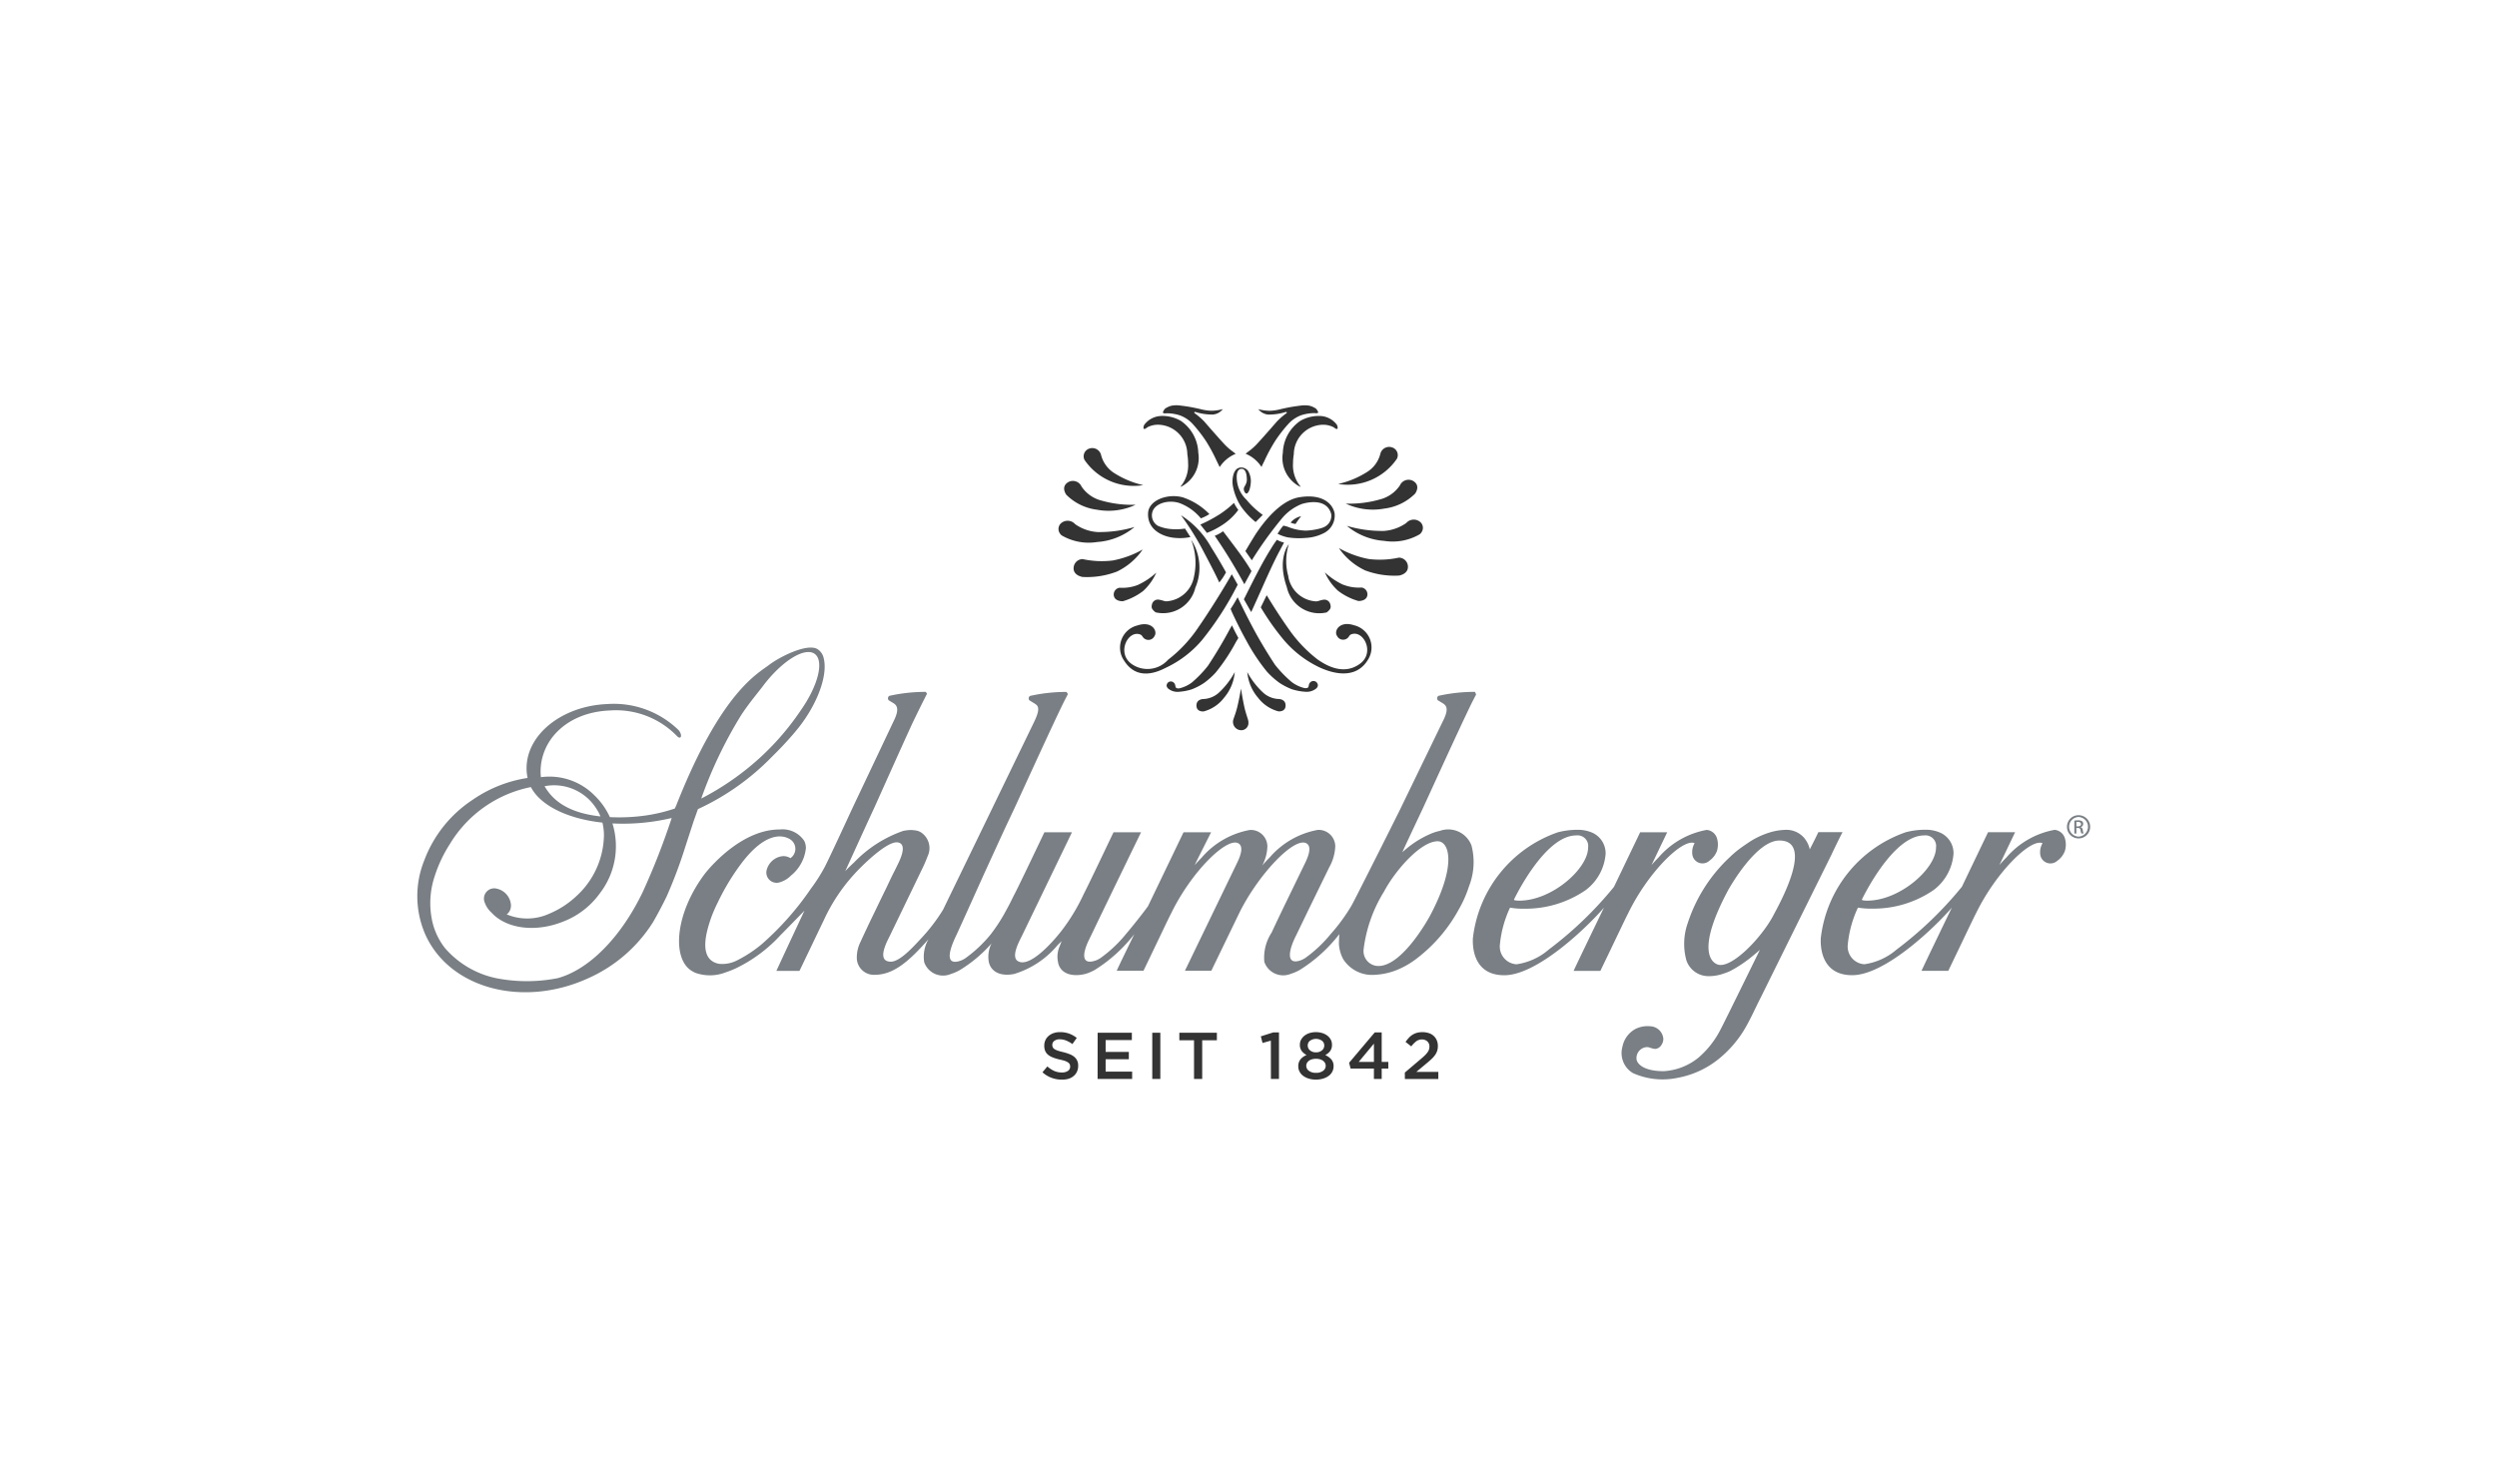 <svg xmlns="http://www.w3.org/2000/svg" width="148" height="88" fill="none" viewBox="0 0 148 88">
  <g clip-path="url(#a)">
    <path fill="#797F84" d="M108.959 49.823c.051-.1.098-.2.151-.302.024-.049.1-.19.1-.19h-1.434l-.117.241-.082.17c-.058.119-.119.236-.179.354-.043.082-.128.252-.131.252a1.51 1.51 0 0 0-.171-.443 1.898 1.898 0 0 0-.16-.234 1.398 1.398 0 0 0-1.145-.477c-.317.013-.63.068-.932.164-.4.127-.781.305-1.135.53-.06.04-.488.328-.635.442a5.493 5.493 0 0 0-.552.473 9.24 9.24 0 0 0-2.5 3.91 3.695 3.695 0 0 0-.082 2.217 1.377 1.377 0 0 0 1.263.935 2.59 2.59 0 0 0 .951-.155 3.04 3.04 0 0 0 .39-.152c.347-.184.68-.394.994-.63.165-.118.315-.247.474-.377.083-.066.285-.247.285-.247s-2.158 4.406-2.309 4.675a5.445 5.445 0 0 1-1.348 1.73 3.6 3.6 0 0 1-2.045.79c-1.282 0-1.612-.502-1.612-.733a.648.648 0 0 1 .64-.694c.111 0 .315.107.471.107a.465.465 0 0 0 .359-.225.628.628 0 0 0 .12-.376.807.807 0 0 0-.76-.74 1.63 1.63 0 0 0-.885.154 1.532 1.532 0 0 0-.777 1.05 1.388 1.388 0 0 0 .243 1.241c.107.136.239.25.388.335a4.315 4.315 0 0 0 2.645.274 5.44 5.44 0 0 0 2.529-1.201 6.704 6.704 0 0 0 1.346-1.542c.405-.649.707-1.361 1.057-2.042.931-1.885 1.863-3.768 2.797-5.652.454-.92.914-1.841 1.369-2.763.138-.294.279-.582.419-.87Zm-3.846 4.436c-.724 1.367-2.509 3.19-3.303 2.917-.455-.157-1.191-.993.582-4.338.082-.164 1.677-3.012 3.071-3.012 2.129-.004-.042 3.849-.35 4.428v.005Zm17.279-4.554a.704.704 0 0 0-.611-.512 4.922 4.922 0 0 0-2.863 1.643c-.143.142-.28.29-.411.442l.931-1.945h-1.604l-1.552 3.236a22.086 22.086 0 0 1-3.861 3.714 3.732 3.732 0 0 1-1.918.877 1.053 1.053 0 0 1-.98-1.194c.075-.75.278-1.481.599-2.163a4.8 4.8 0 0 0 .896.061 6.294 6.294 0 0 0 3.585-1.1 2.969 2.969 0 0 0 1.184-2.153 1.328 1.328 0 0 0-.852-1.277 2.13 2.13 0 0 0-.821-.148c-.39 0-.778.05-1.155.148a7.553 7.553 0 0 0-5.041 6.301c0 .186-.129 2.174 1.863 2.174s5.003-2.946 5.908-4.007c0 0-1.758 3.631-1.798 3.75h1.585c.878-1.819 1.468-3.076 1.65-3.422 1.168-2.397 3.216-4.443 3.938-4.146a1.055 1.055 0 0 0-.142.61.608.608 0 0 0 .71.581.61.61 0 0 0 .308-.149c.202-.143.357-.343.446-.575.075-.242.077-.502.006-.746Zm-8.353-.181a.634.634 0 0 1 .711.722c0 1.238-2.135 3.144-4.077 3.144-.315 0-.321-.056-.321-.056s1.804-3.81 3.687-3.81Zm-13.596.456a1.063 1.063 0 0 0-.142.612.608.608 0 0 0 1.018.431 1.25 1.25 0 0 0 .446-.575c.074-.24.077-.497.007-.74a.703.703 0 0 0-.611-.512 4.924 4.924 0 0 0-2.864 1.643c-.142.142-.279.29-.41.442l.93-1.944h-1.603l-1.552 3.235a22.064 22.064 0 0 1-3.861 3.714 3.729 3.729 0 0 1-1.918.877 1.056 1.056 0 0 1-.98-1.193c.075-.75.278-1.482.598-2.164.297.049.597.07.897.062a6.292 6.292 0 0 0 3.585-1.101 2.972 2.972 0 0 0 1.184-2.153 1.334 1.334 0 0 0-.852-1.277 2.137 2.137 0 0 0-.821-.147c-.39 0-.778.05-1.155.147a7.552 7.552 0 0 0-5.041 6.302c0 .185-.13 2.173 1.863 2.173 1.992 0 5.003-2.945 5.908-4.007 0 0-1.758 3.632-1.798 3.75h1.585c.878-1.819 1.468-3.075 1.65-3.421 1.167-2.404 3.215-4.45 3.937-4.153Zm-7.025-.456a.633.633 0 0 1 .711.722c0 1.238-2.135 3.144-4.077 3.144-.315 0-.321-.055-.321-.055s1.804-3.811 3.687-3.811Zm-52.292-.882.242-.678a14.67 14.67 0 0 0 4.404-3.122c.419-.408.82-.833 1.202-1.274.122-.142.233-.275.345-.415a8.17 8.17 0 0 0 .257-.34c1.013-1.412 1.473-2.907 1.246-3.792a.842.842 0 0 0-.341-.523c-.575-.41-2.25.42-2.912.929-.662.508-2.835 1.604-5.469 8.272-.03.083-.07.155-.104.232a9.989 9.989 0 0 1-1.638.398 11.19 11.19 0 0 1-2.21.11 4.21 4.21 0 0 0-.912-1.288 3.756 3.756 0 0 0-3.174-1.08 2.813 2.813 0 0 1-.017-.184c-.082-1.98 1.545-3.668 4.1-3.77a5.037 5.037 0 0 1 4.006 1.542c.064.058.128.082.17.056.069-.04.056-.188-.028-.333a.618.618 0 0 0-.082-.111 5.505 5.505 0 0 0-4.218-1.535c-2.723.111-4.864 1.866-4.78 3.92.006.155.026.309.058.46a7.78 7.78 0 0 0-3.263 1.3A7.393 7.393 0 0 0 25.148 51a5.669 5.669 0 0 0 .067 4.41c1.438 3.185 5.75 4.345 9.62 2.593a8.732 8.732 0 0 0 3.865-3.328s.381-.644.806-1.518c.42-.948.786-1.92 1.097-2.908.114-.356.523-1.608.523-1.608Zm2.78-6.211c.406-.633.867-1.183 1.287-1.725 1.123-1.511 2.511-2.379 3.101-1.94.563.42.195 1.873-.814 3.316a15.618 15.618 0 0 1-3.253 3.532 16.157 16.157 0 0 1-2.664 1.725 25.826 25.826 0 0 1 2.343-4.908Zm-8.526 5.555c.082.13.152.268.21.41-1.762-.19-2.77-.843-3.312-1.79a2.957 2.957 0 0 1 3.1 1.38h.002Zm2.72 4.884c-1.273 2.65-3.15 4.595-5.043 5.115a9.43 9.43 0 0 1-3.652 0 5.51 5.51 0 0 1-3.027-1.778 4 4 0 0 1-.796-1.788 5.02 5.02 0 0 1 .168-2.434l.009-.024a8.004 8.004 0 0 1 .904-1.925 7.26 7.26 0 0 1 4.803-3.378c.575 1.103 2.19 1.884 4.24 2.106.063.259.094.524.09.79a4.99 4.99 0 0 1-1.692 3.621 5.305 5.305 0 0 1-1.55.989 3.144 3.144 0 0 1-2.521.04.601.601 0 0 0 .154-.165.681.681 0 0 0 .094-.438 1.072 1.072 0 0 0-.826-.919.609.609 0 0 0-.716.841c.082.221.216.419.392.575.867.954 2.61 1.205 4.284.519a4.782 4.782 0 0 0 2.135-1.657 4.567 4.567 0 0 0 .78-4.048c-.011-.033-.02-.066-.032-.099a12.55 12.55 0 0 0 3.514-.322 41.805 41.805 0 0 1-1.713 4.38h.001Zm49.125-11.187.267-.517-.069-.152a9.778 9.778 0 0 0-2.162.235.174.174 0 0 0-.033.267l.282.17c.206.13.399.31.01 1.068-.867 1.793-2.363 4.874-2.507 5.175a694.86 694.86 0 0 1-2.61 5.185l-.005.008-.033.066-.036.068c-.123.247-.218.416-.238.453a10.785 10.785 0 0 1-1.22 1.662 7.789 7.789 0 0 1-1.495 1.41c-.09.06-.185.109-.285.147-.92.319-.69-.657-.265-1.484l.73-1.512 1.227-2.515a2.75 2.75 0 0 0 .36-1.253.985.985 0 0 0-1.033-.968 4.912 4.912 0 0 0-2.862 1.643c-.155.154-.298.31-.434.466.19-.35.294-.74.305-1.138a.984.984 0 0 0-1.033-.968 4.923 4.923 0 0 0-2.864 1.643 7.77 7.77 0 0 0-.41.442l.054-.117c.198-.41.825-1.642.915-1.828h-1.633l-2.11 4.389a33.705 33.705 0 0 1-1.308 1.65 7.78 7.78 0 0 1-1.496 1.41c-.089.06-.184.11-.284.148-.85.294-.798-.374-.45-1.13l.317-.657c.657-1.373 2.725-5.63 2.815-5.813H66c-.315.658-1.478 3.11-1.766 3.66-.359.78-.805 1.518-1.33 2.198-.61.783-1.916 2.188-2.576 1.779-.426-.264.098-1.197.237-1.484l2.971-6.152h-1.633c-.315.657-1.479 3.109-1.766 3.659-.12.228-.247.515-.449.873a10.215 10.215 0 0 1-.97 1.522 7.78 7.78 0 0 1-1.496 1.41c-.09.06-.184.109-.284.147-.92.319-.717-.549-.266-1.484.138-.287 1.618-3.578 1.618-3.578s.7-1.53 1.232-2.687c.267-.57.493-1.049.575-1.22.179-.374 2.19-4.809 2.949-6.35.082-.163.156-.301.233-.452l.005-.008.012-.024-.082-.127a9.783 9.783 0 0 0-2.162.236.172.172 0 0 0-.08.125.173.173 0 0 0 .046.14l.283.172c.205.13.4.246.01 1.067-.868 1.793-2.364 4.874-2.507 5.175l-.012.024-2.898 5.975a10.658 10.658 0 0 1-1.346 1.748c-.41.44-1.206 1.328-1.746 1.328-.868 0-.247-1.16-.069-1.516l1.422-2.944c.151-.312.302-.623.451-.934.142-.28.268-.568.378-.862a1.116 1.116 0 0 0-.429-1.43.873.873 0 0 0-.254-.089 2.223 2.223 0 0 0-.348-.031 2.588 2.588 0 0 0-.423.055 7.372 7.372 0 0 0-2.9 1.861c-.042.037-.255.238-.32.303s-.21.216-.21.216c.41-.895 1.478-3.243 1.681-3.669.14-.299 1.418-3.177 2.307-5.113.448-.925.632-1.29.857-1.73l-.071-.11a9.784 9.784 0 0 0-2.162.235.173.173 0 0 0-.072.201.174.174 0 0 0 .038.065l.283.171c.196.123.348.339.05.97-.84 1.776-2.352 4.962-2.495 5.268-.195.416-1.25 2.71-1.609 3.423-.248.469-.532.917-.85 1.34a17.277 17.277 0 0 1-2.905 3.28 7.504 7.504 0 0 1-1.453.957 1.906 1.906 0 0 1-1.097.207c-1.269-.257-.715-1.98-.437-2.771a8.54 8.54 0 0 1 .376-.86c.39-.819.86-1.597 1.404-2.322 1.367-1.807 2.36-1.703 2.804-1.47a.669.669 0 0 1 .101 1.162.779.779 0 0 0-.432-.12c-.178.013-.35.07-.5.165a1.12 1.12 0 0 0-.463.61.609.609 0 0 0 .799.764c.236-.074.45-.205.622-.382.5-.4.82-.983.89-1.62a.942.942 0 0 0-.103-.45 1.545 1.545 0 0 0-1.445-.667c-2.128-.005-3.932 1.983-4.436 2.618-1.74 2.313-1.95 4.895-.882 5.697a1.6 1.6 0 0 0 .34.191c.58.2 1.212.186 1.782-.04.198-.066.392-.143.581-.229a8.718 8.718 0 0 0 2.657-1.971c.285-.285 1.419-1.45 1.419-1.45s-1.112 2.371-1.662 3.566h1.369c.027-.049 1.363-2.847 1.437-2.994a10.625 10.625 0 0 1 2.125-3.07c.097-.097 1.612-1.65 2.26-1.552.632.096.095 1.121-.047 1.407l-.12.247c-.227.43-.421.88-.64 1.314-.164.337-.328.673-.488 1.01-.184.382-.374.765-.552 1.15a42.16 42.16 0 0 0-.353.76c-.16.315-.236.665-.222 1.018a1.012 1.012 0 0 0 1.054.943c1.035 0 1.923-.657 3.196-2.114a2.07 2.07 0 0 0-.258 1.366 1.183 1.183 0 0 0 1.58.7 2.69 2.69 0 0 0 .517-.223 8.12 8.12 0 0 0 1.895-1.59 1.76 1.76 0 0 0-.164 1.089c.152.703.856.862 1.52.718a5.39 5.39 0 0 0 2.56-1.707l.237-.234s-.087.23-.116.3a1.55 1.55 0 0 0-.082 1.005v.017c.192.7.976.792 1.642.61.18-.057.354-.132.518-.224a8.972 8.972 0 0 0 2.348-2.124c-.092.188-1.003 2.053-1.042 2.17h1.585c.878-1.82 1.467-3.076 1.65-3.422 1.185-2.434 3.279-4.507 3.97-4.133.282.155.202.593-.061 1.138l-3.103 6.417h1.565l1.656-3.422c1.098-2.236 3.24-4.53 3.977-4.133.283.155.202.593-.06 1.138l-.964 1.986c-.349.722-.7 1.441-1.034 2.167a2.71 2.71 0 0 0-.433 1.743 1.184 1.184 0 0 0 1.58.7c.18-.057.353-.132.517-.224a8.972 8.972 0 0 0 2.348-2.124s-.025.362-.025.558c.015.324.102.64.255.926a2.027 2.027 0 0 0 1.864.927 4.02 4.02 0 0 0 1.343-.298 5.045 5.045 0 0 0 1.191-.7 9.17 9.17 0 0 0 2.449-2.874 7.02 7.02 0 0 0 .607-1.37c.305-.77.358-1.62.15-2.422a1.472 1.472 0 0 0-1.873-.87c-.158.034-.313.08-.463.139a5.827 5.827 0 0 0-1.52.917c-.043.038-.147.124-.247.207.397-.85.795-1.699 1.196-2.546.173-.367 2.137-4.694 2.915-6.287Zm-2.01 8.187c.671 0 1.16 1.37-.454 4.41-.046.089-1.617 2.984-3.062 2.984a.884.884 0 0 1-.876-.986 8.434 8.434 0 0 1 1.21-3.426c.656-1.238 2.167-2.982 3.182-2.982Zm37.984-1.545a.688.688 0 1 1-.634.422.674.674 0 0 1 .634-.422Zm0 .106a.58.58 0 0 0-.56.582.58.58 0 0 0 .56.58.583.583 0 0 0 .397-.984.583.583 0 0 0-.397-.178Zm-.129.98h-.121v-.766c.071-.012.144-.018.216-.018a.403.403 0 0 1 .238.057.18.18 0 0 1 .07.159.192.192 0 0 1-.15.186v.006c.068.012.114.073.129.187a.618.618 0 0 0 .049.188h-.134a.577.577 0 0 1-.052-.195.142.142 0 0 0-.164-.134h-.082l.001.33Zm0-.424h.089c.1 0 .186-.037.186-.132 0-.067-.049-.134-.186-.134a.643.643 0 0 0-.089.006v.26Z"/>
    <path fill="#333" d="M80.878 33.8a4.95 4.95 0 0 0 2.04.32s.576-.082.53-.57a.54.54 0 0 0-.537-.493 5.345 5.345 0 0 1-1.78.082 5.781 5.781 0 0 1-1.774-.65 3.88 3.88 0 0 0 1.522 1.307m-10.015 1.01a3.024 3.024 0 0 0-.264-2.81c.272.695.331 1.456.169 2.186a1.77 1.77 0 0 1-1.587 1.46c-.15.023-.276-.065-.492-.093a.359.359 0 0 0-.411.276c-.048.195-.022.287.214.474a1.965 1.965 0 0 0 2.364-1.494m-.852-4.252c.49.668.929 1.373 1.314 2.107.277.53.709 1.34.948 1.87.154-.186.288-.387.4-.601-.278-.501-.57-.994-.876-1.479a5.324 5.324 0 0 0-1.783-1.9m-.404 1.332c.318.035.64.02.954-.045l-.322-.504c-.263.043-.53.053-.796.032a2.463 2.463 0 0 1-.806-.193.719.719 0 0 1-.335-.806c.136-.525.95-.764 1.618-.542a3.03 3.03 0 0 1 1.26.904 2.64 2.64 0 0 0 .342-.155c.1-.056.164-.096.164-.096a3.91 3.91 0 0 0-1.58-.995c-.908-.246-1.997.173-2.053.904-.073.98.812 1.423 1.55 1.496m2.644-1.368a8.01 8.01 0 0 1-1.098.582l.39.493a4.856 4.856 0 0 0 1.061-.57c.306-.22.575-.486.799-.79 0 0-.088-.12-.158-.235a1.965 1.965 0 0 1-.099-.182c-.275.263-.575.5-.895.705m1.25 2.305c-.475-.645-1.001-1.33-1.001-1.33a2.172 2.172 0 0 1-.493.27s.394.57.84 1.29c.501.812.914 1.582.914 1.582l.424-.778s-.274-.471-.686-1.034m2.875 1.36a3.312 3.312 0 0 1 .022-1.92s-.718.822-.117 2.547a1.965 1.965 0 0 0 2.364 1.494c.237-.188.263-.28.214-.474a.359.359 0 0 0-.41-.276c-.213.027-.34.116-.494.092a1.768 1.768 0 0 1-1.586-1.46m-.546-1.47c.113-.216.284-.535.293-.552a1.57 1.57 0 0 1-.423-.164 5.91 5.91 0 0 0-.341.51c-.447.705-.93 1.65-1.246 2.277l-.37.74.433.759s.22-.478.52-1.15c.313-.701.712-1.615 1.133-2.423m-1.428-.986a39.36 39.36 0 0 0-.569.944l.381.543a22.513 22.513 0 0 1 1.838-2.546 2.953 2.953 0 0 1 1.106-.783s1.445-.504 1.758.575a.731.731 0 0 1-.362.756 1.237 1.237 0 0 1-.21.09 3.774 3.774 0 0 1-.926.15 2.95 2.95 0 0 1-.961-.184 1.623 1.623 0 0 0-.378-.11s-.093.111-.176.23a5.045 5.045 0 0 0-.164.252 2.4 2.4 0 0 0 .594.21c.356.056.719.068 1.078.035a2.615 2.615 0 0 0 1.026-.263 1.165 1.165 0 0 0 .683-1.2c-.122-.599-.755-1.165-2.088-.948-1.15.187-2.151 1.512-2.629 2.246m2.407-.668c.1-.158.21-.31.329-.453a1.1 1.1 0 0 0-.625.374c.091.047.19.075.293.082m2.813 3.602a4.197 4.197 0 0 1-1.077-.729c.182.414.448.786.782 1.091.36.275.768.48 1.203.605 0 0 .469.024.532-.328a.405.405 0 0 0-.335-.47 2.539 2.539 0 0 1-1.082-.164m-1.496 4.862c.254.112 2.08 1.041 2.953-.423a1.354 1.354 0 0 0-.83-2.04c-.862-.282-1.207.342-1.004.634a.4.4 0 0 0 .557.172c.165-.091.148-.211.274-.263.72-.292 1.428 1.06.547 1.725-1.05.797-2.188-.01-2.523-.232a8.093 8.093 0 0 1-1.664-1.731 33.673 33.673 0 0 1-1.362-2.085l-.35.72c.403.682.86 1.33 1.368 1.937a6.326 6.326 0 0 0 2.034 1.583m-2.315.942c.24.16.498.294.768.396.267.083.542.133.821.148a.894.894 0 0 0 .555-.156s.229-.132.126-.335a.26.26 0 0 0-.362-.117.334.334 0 0 0-.106.1.378.378 0 0 0-.045.145s-.016.098-.065.125a.345.345 0 0 1-.196.016 2.057 2.057 0 0 1-.757-.362 7.06 7.06 0 0 1-.981-1.016s-.69-1.027-1.315-2.203c-.493-.926-.903-1.803-.903-1.803a8.06 8.06 0 0 1-.416.693c.077.17.037.096.037.096s.4.893.888 1.769c.35.658.762 1.28 1.232 1.857.218.24.46.457.722.648m-1.89-.628c.048.564.272 1.098.642 1.527.3.392.72.674 1.198.802 0 0 .415.052.43-.329.016-.423-.445-.404-.445-.404a1.458 1.458 0 0 1-.869-.361 4.698 4.698 0 0 1-.956-1.232m-.832 2.83a.493.493 0 0 0 .47.615.423.423 0 0 0 .43-.441.59.59 0 0 0-.021-.17c-.049-.172-.153-.452-.222-.773-.116-.53-.198-1.085-.198-1.085s-.092.565-.219 1.087c-.076.318-.186.595-.24.766Zm-2.18-.829c.015.38.43.329.43.329.477-.127.899-.41 1.199-.802.369-.429.593-.963.64-1.527a4.713 4.713 0 0 1-.956 1.232 1.46 1.46 0 0 1-.869.362s-.46-.02-.444.404m-1.743-1.304c-.1.196.122.324.122.324a.862.862 0 0 0 .536.151c.27-.015.537-.063.795-.144.26-.099.508-.227.74-.383.253-.183.487-.393.697-.625.454-.559.852-1.16 1.19-1.796.082-.145.071-.108.146-.247-.17-.32-.195-.355-.379-.749-.076.15-.067.111-.15.268a27.314 27.314 0 0 1-1.272 2.13c-.282.36-.6.69-.948.987a1.986 1.986 0 0 1-.733.349.329.329 0 0 1-.19-.015c-.047-.026-.062-.12-.062-.12a.364.364 0 0 0-.043-.14.318.318 0 0 0-.102-.097.249.249 0 0 0-.29.03.244.244 0 0 0-.06.084m-2.576-1.434c.873 1.465 2.359.534 2.612.424a6.335 6.335 0 0 0 2.034-1.584 18.39 18.39 0 0 0 2.12-3.29l-.35-.62s-.962 1.694-2.114 3.34a8.113 8.113 0 0 1-1.665 1.731 1.633 1.633 0 0 1-2.183.232c-.881-.67-.172-2.02.547-1.725.126.052.112.171.274.263a.4.4 0 0 0 .558-.172c.203-.292-.142-.918-1.003-.635a1.355 1.355 0 0 0-.83 2.04m-.576-3.801c.064.35.533.328.533.328.435-.124.843-.33 1.202-.605.334-.305.6-.677.783-1.09a4.23 4.23 0 0 1-1.1.732 2.539 2.539 0 0 1-1.083.164.404.404 0 0 0-.335.47m-2.382-1.68c-.05.486.528.57.528.57a4.956 4.956 0 0 0 2.04-.32 3.88 3.88 0 0 0 1.524-1.306 5.795 5.795 0 0 1-1.775.65 5.348 5.348 0 0 1-1.78-.082.539.539 0 0 0-.536.492m-.748-2.618a.457.457 0 0 0-.062.61.38.38 0 0 0 .146.137c.627.351 1.355.48 2.064.365a3.87 3.87 0 0 0 2.208-.889 7.308 7.308 0 0 1-2.196.299 2.598 2.598 0 0 1-1.323-.467.594.594 0 0 0-.837-.055m1.214-2.177a.562.562 0 0 0-.8-.253c-.452.283-.098.745-.098.745a3.116 3.116 0 0 0 1.807.882 3.791 3.791 0 0 0 2.3-.293 6.626 6.626 0 0 1-2.166-.289 2.018 2.018 0 0 1-1.043-.792Zm3.66-.082a5.391 5.391 0 0 1-1.697-.7 1.789 1.789 0 0 1-.803-1.085.538.538 0 0 0-.887-.27.48.48 0 0 0-.096.56 3.537 3.537 0 0 0 3.484 1.495m.986-4.094a1.294 1.294 0 0 0-.934.526s-.092.205 0 .237c.054.019.197-.102.197-.102.222-.114.472-.164.722-.145a1.765 1.765 0 0 1 1.639 1.74c.028.169.044.34.046.512v.015a1.972 1.972 0 0 1-.456 1.406.31.31 0 0 0 .1-.034 1.902 1.902 0 0 0 .96-1.979 2.381 2.381 0 0 0-1.03-1.889 2.18 2.18 0 0 0-1.246-.29m4.484 2.232-.322-.246a3.533 3.533 0 0 1-.374-.354c-.454-.493-1.164-1.314-1.164-1.314s-.126-.132-.26-.246c-.147-.128-.303-.24-.303-.24s-.031-.025-.025-.044c.01-.034.066-.03.066-.03.333.105.681.157 1.03.155a.833.833 0 0 0 .597-.322c-.217.06-.44.092-.666.096a2.786 2.786 0 0 1-.657-.096s-.306-.072-.603-.126c-.297-.053-.563-.082-.563-.082a1.694 1.694 0 0 0-.523 0 1.146 1.146 0 0 0-.41.18s-.148.165-.121.242c.02.06.216.032.216.032a2.5 2.5 0 0 1 .8.13c.293.111.553.291.761.524.28.312.537.644.768.993.24.38.454.777.64 1.187 0 0 .164.329.17.359.228-.352.558-.627.945-.787m.744 1.013a.52.52 0 0 0-.467-.203c-.082.02-.26.036-.385.358-.08.245-.096.505-.048.758.077.4.225.782.436 1.13.252.373.559.705.91.986l.422-.424a4.97 4.97 0 0 1-.963-.894 1.848 1.848 0 0 1-.581-1.325s-.035-.506.287-.511c.294-.005.304.492.304.492a.837.837 0 0 1-.005.28.892.892 0 0 1-.115.263.33.33 0 0 0-.053.165.43.43 0 0 0 .053.177s.055.109.133.082c.078-.026.144-.197.144-.197a1.833 1.833 0 0 0 .09-.528c0-.214-.056-.424-.164-.609m4.149-3.45c.026-.074-.121-.24-.121-.24a1.146 1.146 0 0 0-.41-.181 1.7 1.7 0 0 0-.524 0s-.278.033-.563.082c-.285.05-.603.126-.603.126a2.79 2.79 0 0 1-.657.096 2.664 2.664 0 0 1-.665-.096.834.834 0 0 0 .595.322c.35.002.698-.05 1.031-.156 0 0 .056 0 .067.03.006.02-.026.044-.026.044s-.155.113-.302.24c-.134.117-.26.247-.26.247s-.71.821-1.164 1.314a3.534 3.534 0 0 1-.375.353l-.321.247c.387.16.716.435.945.787.005-.032.17-.359.17-.359.185-.41.4-.806.64-1.187.23-.35.487-.681.768-.993.207-.233.468-.413.76-.524.258-.087.529-.13.801-.13 0 0 .196.027.216-.032m1.118.732a1.296 1.296 0 0 0-.934-.527 2.18 2.18 0 0 0-1.247.29 2.383 2.383 0 0 0-1.028 1.89 1.903 1.903 0 0 0 .96 1.979.313.313 0 0 0 .1.034 1.971 1.971 0 0 1-.456-1.407v-.015c.002-.171.018-.343.046-.512a1.764 1.764 0 0 1 1.64-1.74c.249-.018.498.032.721.146 0 0 .143.12.197.101.092-.03 0-.236 0-.236m3.553 2.002a.48.48 0 0 0-.265-.666.537.537 0 0 0-.718.376 1.786 1.786 0 0 1-.803 1.085 5.384 5.384 0 0 1-1.697.7 3.532 3.532 0 0 0 3.483-1.495Zm1.076 2.07s.353-.462-.098-.745a.56.56 0 0 0-.8.253 2.02 2.02 0 0 1-1.045.792 6.611 6.611 0 0 1-2.166.289 3.79 3.79 0 0 0 2.3.293 3.114 3.114 0 0 0 1.808-.882m.315 1.686a.594.594 0 0 0-.838.054c-.39.274-.847.436-1.323.468a7.319 7.319 0 0 1-2.195-.3 3.87 3.87 0 0 0 2.207.89 3.188 3.188 0 0 0 2.064-.365.38.38 0 0 0 .147-.138.458.458 0 0 0-.062-.609ZM62.931 64a1.74 1.74 0 0 1-.606-.108 1.658 1.658 0 0 1-.537-.328l.29-.345c.121.108.257.197.403.265.146.063.303.095.462.092a.596.596 0 0 0 .355-.094.293.293 0 0 0 .131-.25v-.008a.317.317 0 0 0-.025-.132.287.287 0 0 0-.095-.107.74.74 0 0 0-.188-.094 2.71 2.71 0 0 0-.312-.082 3.044 3.044 0 0 1-.39-.116 1.06 1.06 0 0 1-.287-.157.607.607 0 0 1-.177-.225.77.77 0 0 1-.06-.321v-.008a.738.738 0 0 1 .261-.575.905.905 0 0 1 .294-.165c.121-.04.248-.06.376-.058.184-.003.368.027.542.088.163.06.316.147.452.256l-.258.364a1.689 1.689 0 0 0-.372-.21 1.014 1.014 0 0 0-.373-.072.513.513 0 0 0-.328.094.285.285 0 0 0-.118.23v.008a.33.33 0 0 0 .028.139.27.27 0 0 0 .1.11.88.88 0 0 0 .2.091c.086.03.194.06.325.09.13.033.258.073.382.122a.98.98 0 0 1 .277.164.644.644 0 0 1 .221.52v.007a.798.798 0 0 1-.072.345.74.74 0 0 1-.2.259.88.88 0 0 1-.308.164c-.128.035-.26.05-.392.047Zm2.127-2.78h2.028v.434h-1.554v.705h1.375v.434h-1.375v.732h1.571v.435h-2.048l.003-2.74Zm3.238 0h.478v2.74h-.478v-2.74Zm2.474.447h-.869v-.448h2.225v.447h-.87v2.295h-.485v-2.294Zm4.555.023-.493.137-.101-.392.739-.235h.337v2.761h-.478l-.004-2.271ZM78 64c-.14.001-.28-.018-.415-.057a1.095 1.095 0 0 1-.332-.158.73.73 0 0 1-.22-.247.66.66 0 0 1-.082-.32v-.008a.634.634 0 0 1 .13-.411.904.904 0 0 1 .363-.258.835.835 0 0 1-.287-.235.601.601 0 0 1-.112-.376v-.004c0-.102.024-.203.072-.293a.756.756 0 0 1 .198-.235.946.946 0 0 1 .3-.157c.248-.076.513-.076.761 0 .11.033.211.086.302.155.082.063.15.143.198.235.048.09.073.191.072.294v.007a.6.6 0 0 1-.111.377.836.836 0 0 1-.288.235c.136.058.258.146.358.256a.586.586 0 0 1 .136.4v.009a.691.691 0 0 1-.302.575 1.05 1.05 0 0 1-.332.159A1.52 1.52 0 0 1 78 64Zm0-.403a.67.67 0 0 0 .423-.12.36.36 0 0 0 .153-.292v-.007c0-.06-.015-.12-.045-.171a.43.43 0 0 0-.122-.132.575.575 0 0 0-.182-.082.894.894 0 0 0-.454 0 .57.57 0 0 0-.183.082.43.43 0 0 0-.121.132.329.329 0 0 0-.045.17v.008a.362.362 0 0 0 .152.29.67.67 0 0 0 .424.122Zm0-1.214a.534.534 0 0 0 .351-.115.36.36 0 0 0 .139-.29v-.009a.346.346 0 0 0-.133-.273.622.622 0 0 0-.713 0 .341.341 0 0 0-.133.27v.008a.364.364 0 0 0 .139.294c.1.079.224.12.35.115Zm3.434.963h-1.382l-.09-.344 1.522-1.802h.411v1.75h.392v.396h-.392v.615h-.462l.001-.615Zm0-.395v-1.085l-.903 1.085h.903Zm1.832.631.944-.802a3.94 3.94 0 0 0 .239-.214 1.33 1.33 0 0 0 .159-.181.546.546 0 0 0 .116-.34.395.395 0 0 0-.128-.315.461.461 0 0 0-.315-.111.557.557 0 0 0-.329.101 1.518 1.518 0 0 0-.303.31l-.341-.266c.061-.087.128-.169.2-.247a1.017 1.017 0 0 1 .483-.294 1.291 1.291 0 0 1 .695.019.757.757 0 0 1 .472.423c.044.106.067.22.066.336v.008a.927.927 0 0 1-.043.291.915.915 0 0 1-.132.253c-.066.09-.14.172-.223.247-.09.082-.195.172-.315.272l-.564.47h1.304v.423h-1.982l-.003-.383Z"/>
  </g>
  <defs>
    <clipPath id="a">
      <path fill="#fff" d="M24.735 24h99.138v40H24.735z"/>
    </clipPath>
  </defs>
</svg>
